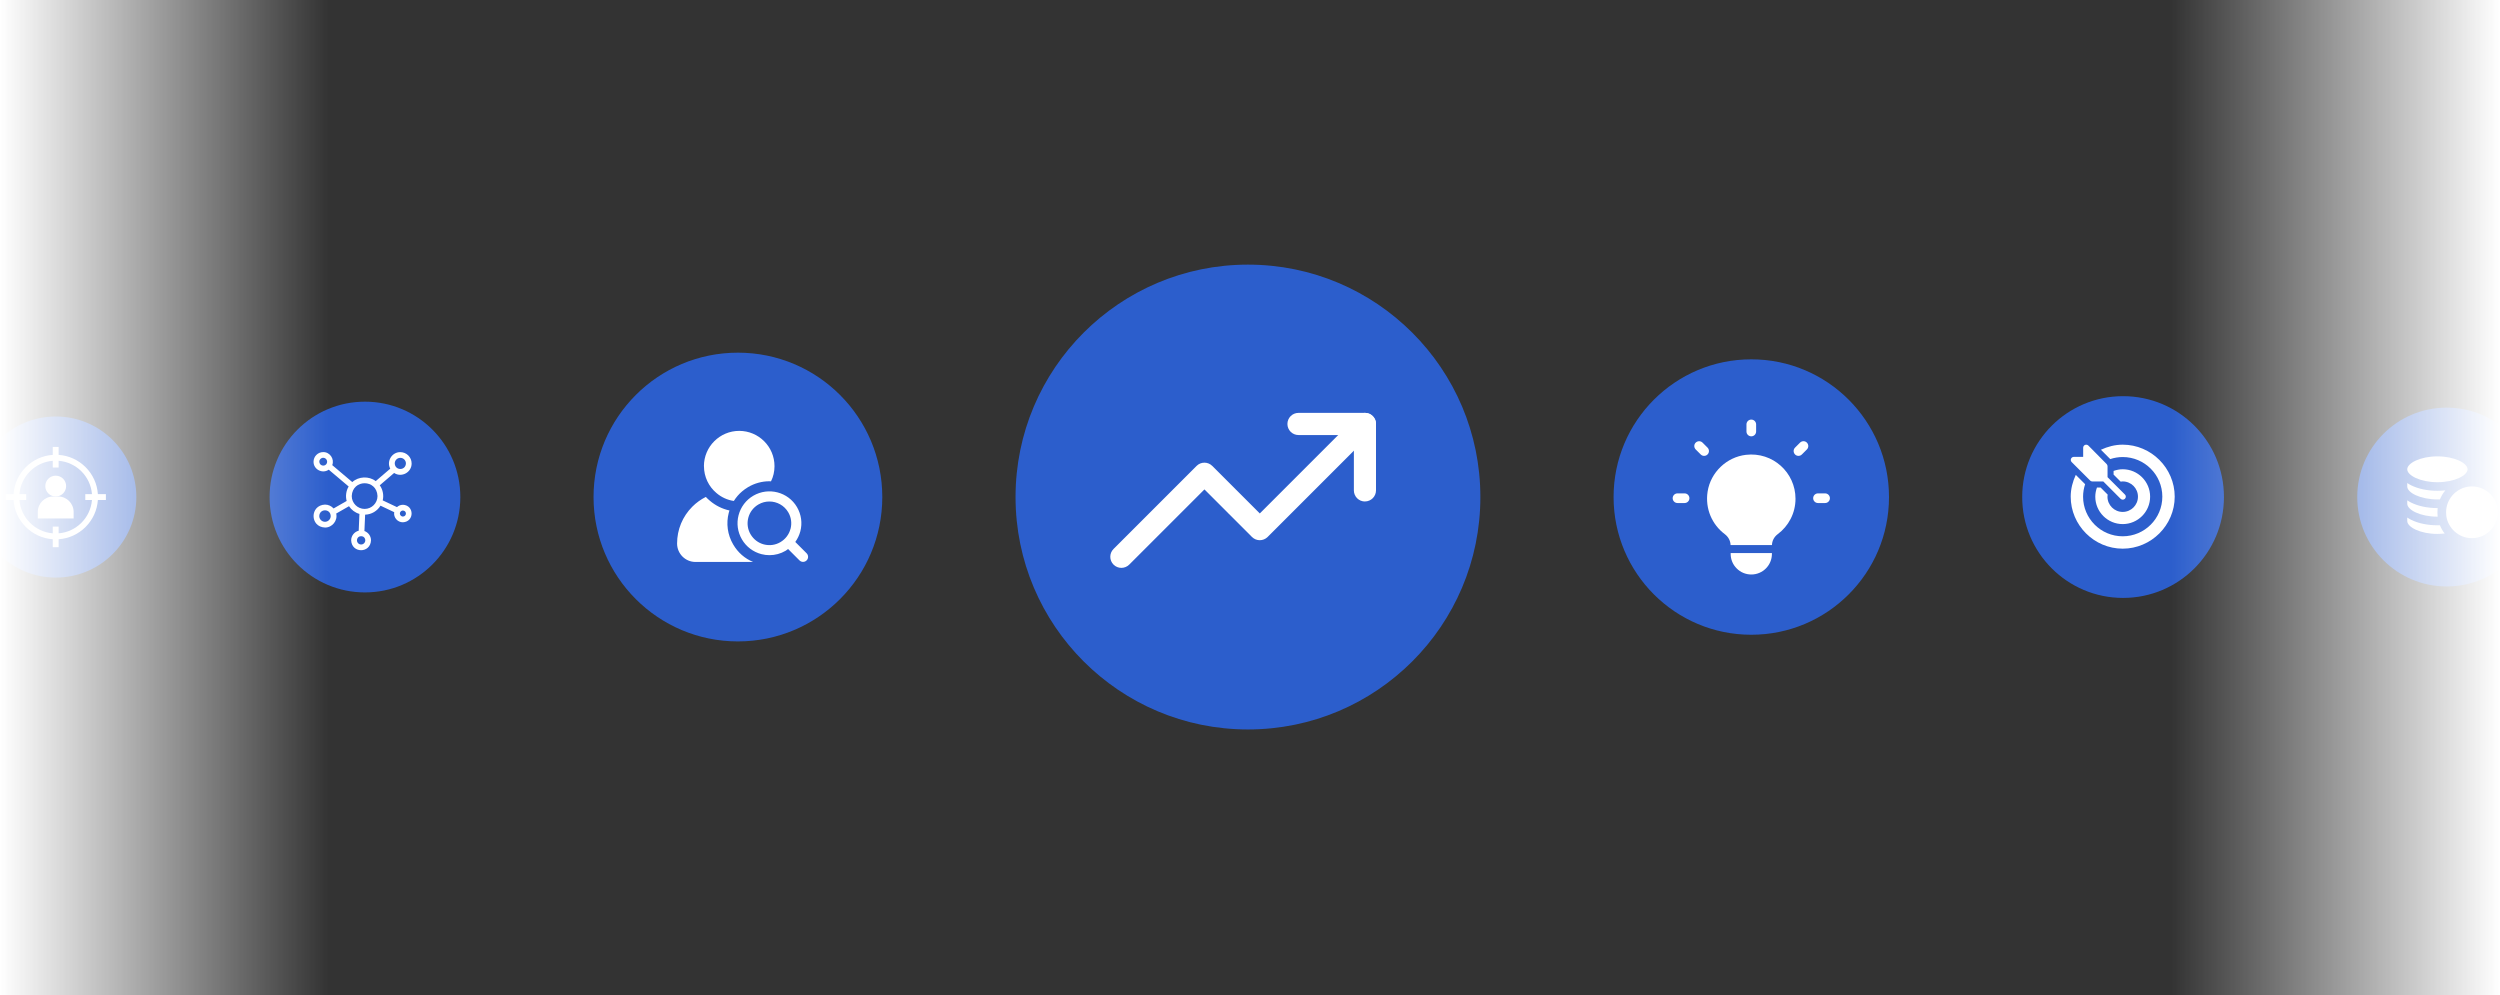 <?xml version="1.0" encoding="utf-8"?>
<svg xmlns="http://www.w3.org/2000/svg" data-name="Ebene 1" id="Ebene_1" viewBox="0 0 600 238.88">
  <rect x="0" y="0" width="600" height="238.88" fill="#333333" stroke="none"/>
  <defs>
    <style>
      .cls-1 {
        fill: none;
      }

      .cls-2 {
        fill: #2c5ecc;
      }

      .cls-3 {
        fill-rule: evenodd;
      }

      .cls-3, .cls-4 {
        fill: #fff;
      }

      .cls-5 {
        fill: url(#Unbenannter_Verlauf_3);
      }

      .cls-6 {
        clip-path: url(#clippath-1);
      }

      .cls-7 {
        clip-path: url(#clippath-2);
      }

      .cls-8 {
        fill: url(#Unbenannter_Verlauf_3-2);
      }

      .cls-9 {
        fill: url(#Unbenannter_Verlauf_86);
      }

      .cls-10 {
        clip-path: url(#clippath);
      }
    </style>
    <clipPath id="clippath">
      <rect class="cls-1" height="238.88" width="597.99" x="-615.72" y="0"/>
    </clipPath>
    <linearGradient data-name="Unbenannter Verlauf 86" gradientUnits="userSpaceOnUse" id="Unbenannter_Verlauf_86" x1="-261.36" x2="-261.36" y1="238.91" y2="146.29">
      <stop offset="0" stop-color="#fff"/>
      <stop offset=".29" stop-color="#fff" stop-opacity=".68"/>
      <stop offset=".64" stop-color="#fff" stop-opacity=".32"/>
      <stop offset=".88" stop-color="#fff" stop-opacity=".09"/>
      <stop offset="1" stop-color="#fff" stop-opacity="0"/>
    </linearGradient>
    <clipPath id="clippath-1">
      <rect class="cls-1" height="238.88" width="600"/>
    </clipPath>
    <clipPath id="clippath-2">
      <rect class="cls-1" height="63.77" width="63.77" x="266.47" y="85.81"/>
    </clipPath>
    <linearGradient data-name="Unbenannter Verlauf 3" gradientUnits="userSpaceOnUse" id="Unbenannter_Verlauf_3" x1="0" x2="78.89" y1="119.44" y2="119.44">
      <stop offset="0" stop-color="#fff"/>
      <stop offset="1" stop-color="#fff" stop-opacity="0"/>
    </linearGradient>
    <linearGradient data-name="Unbenannter Verlauf 3" gradientTransform="translate(502.1 238.88) scale(1 -1)" href="#Unbenannter_Verlauf_3" id="Unbenannter_Verlauf_3-2" x1="19.01" x2="97.9"/>
  </defs>
  <g class="cls-10">
    <rect class="cls-9" height="92.61" width="720.11" x="-621.42" y="146.29"/>
  </g>
  <g class="cls-6">
    <g>
      <g>
        <g>
          <circle class="cls-2" cx="509.54" cy="119.29" r="24.21"/>
          <path class="cls-4" d="M509.98,118.7s0,0,0-.01l-4.17-4.17v-2.62c0-.19-.08-.38-.21-.52l-4.39-4.44c-.21-.21-.52-.27-.8-.16-.27.11-.45.38-.45.68v2.19h-2.24c-.3,0-.56.18-.68.45-.11.27-.05.59.16.8l4.44,4.44c.14.14.32.21.52.21h2.62l4.17,4.17s0,0,.01,0c.28.27.72.28,1.01,0,.3-.29.3-.74.02-1.03Z"/>
          <path class="cls-4" d="M509.45,106.72c-1.87,0-3.64.48-5.23,1.22l2.24,2.24c.94-.31,1.95-.49,2.99-.49,5.24,0,9.51,4.26,9.51,9.51s-4.26,9.51-9.51,9.51-9.51-4.26-9.51-9.51c0-1.05.18-2.05.49-2.99l-2.24-2.24c-.74,1.59-1.22,3.36-1.22,5.23,0,6.86,5.63,12.48,12.48,12.48s12.48-5.63,12.48-12.48-5.63-12.48-12.48-12.48Z"/>
          <path class="cls-4" d="M509.45,112.62c-.77,0-1.5.16-2.19.4v.88l1.69,1.69c.17-.02.33-.05.5-.05,2.02,0,3.66,1.64,3.66,3.66s-1.64,3.66-3.66,3.66-3.66-1.64-3.66-3.66c0-.17.03-.34.05-.5l-1.69-1.69h-.88c-.25.69-.4,1.42-.4,2.19,0,3.63,2.95,6.58,6.58,6.58s6.58-2.95,6.58-6.58-2.95-6.58-6.58-6.58Z"/>
        </g>
        <g>
          <circle class="cls-2" cx="177.1" cy="119.29" r="34.65"/>
          <path class="cls-4" d="M168.94,111.88c0-4.68,3.81-8.47,8.47-8.47s8.47,3.79,8.47,8.47c0,1.31-.29,2.55-.84,3.64-.13-.02-.26-.02-.39-.02-1.77,0-3.53.48-5.08,1.39-.52.31-1,.64-1.45,1.03-.79.66-1.45,1.44-2,2.31-1.58-.23-3.03-.92-4.19-1.92-1.82-1.53-2.98-3.85-2.98-6.43ZM193.58,134.5c-.24.24-.54.35-.85.35s-.62-.12-.85-.35l-2.74-2.74c-.2.14-.38.31-.6.43-1.19.7-2.51,1.05-3.86,1.05-.65,0-1.31-.08-1.95-.25-1.98-.52-3.64-1.78-4.67-3.54-1.03-1.77-1.32-3.83-.8-5.81.52-1.98,1.78-3.64,3.54-4.67,3.65-2.13,8.35-.9,10.48,2.74,1.03,1.77,1.32,3.83.8,5.81-.25.93-.67,1.79-1.21,2.55l2.72,2.72c.47.47.47,1.24,0,1.71h0ZM189.73,126.92c.35-1.35.16-2.77-.55-3.97-.97-1.66-2.73-2.59-4.53-2.59-.9,0-1.81.23-2.64.72-1.21.71-2.07,1.84-2.42,3.19s-.16,2.77.55,3.97,1.84,2.07,3.19,2.42c1.36.35,2.77.16,3.97-.55s2.07-1.84,2.42-3.19h0ZM175.97,130.68c-1.37-2.34-1.74-5.05-1.06-7.64.05-.18.1-.35.16-.53-1.73-.37-3.35-1.18-4.72-2.35-.34-.27-.64-.58-.95-.9-1.19.6-2.27,1.37-3.24,2.34-2.35,2.35-3.66,5.5-3.66,8.84,0,2.45,1.98,4.43,4.43,4.43h13.82c-2-.82-3.66-2.27-4.77-4.18Z"/>
        </g>
        <g>
          <circle class="cls-2" cx="420.31" cy="119.29" r="33.05"/>
          <path class="cls-4" d="M420.31,104.72c.64,0,1.16-.52,1.16-1.16v-1.7c0-.64-.52-1.16-1.16-1.16s-1.16.52-1.16,1.16v1.7c0,.64.52,1.16,1.16,1.16Z"/>
          <path class="cls-4" d="M404.3,118.41h-1.7c-.64,0-1.16.52-1.16,1.16s.52,1.16,1.16,1.16h1.7c.64,0,1.16-.52,1.16-1.16s-.52-1.16-1.16-1.16h0Z"/>
          <path class="cls-4" d="M438.02,118.41h-1.7c-.64,0-1.16.52-1.16,1.16s.52,1.16,1.16,1.16h1.7c.64,0,1.16-.52,1.16-1.16s-.52-1.16-1.16-1.16h0Z"/>
          <path class="cls-4" d="M432.01,106.23l-1.2,1.2c-.45.45-.45,1.18,0,1.64.23.23.52.34.82.34s.59-.11.82-.34l1.2-1.2c.45-.45.45-1.18,0-1.64s-1.19-.45-1.64,0h0Z"/>
          <path class="cls-4" d="M409.81,109.07c.45-.45.45-1.18,0-1.64l-1.2-1.2c-.45-.45-1.18-.45-1.64,0s-.45,1.18,0,1.64l1.2,1.2c.23.23.52.34.82.34s.59-.11.82-.34Z"/>
          <path class="cls-4" d="M419.02,109.16c-4.63.54-8.46,4.19-9.19,8.8-.66,4.17,1.11,7.98,4.11,10.23.84.63,1.37,1.58,1.4,2.62h9.93c.03-1.04.55-1.99,1.38-2.61,2.59-1.93,4.27-5.02,4.27-8.5,0-6.29-5.46-11.3-11.9-10.54h0Z"/>
          <path class="cls-4" d="M415.36,132.74v.19c0,1.38.55,2.61,1.45,3.5.89.9,2.14,1.45,3.5,1.45,2.74,0,4.95-2.21,4.95-4.95v-.19h-9.91Z"/>
        </g>
        <g>
          <circle class="cls-2" cx="587.2" cy="119.29" r="21.46"/>
          <path class="cls-4" d="M584.98,115.73c4.14,0,7.24-1.64,7.24-3.1s-3.1-3.1-7.24-3.1-7.24,1.64-7.24,3.1,3.1,3.1,7.24,3.1Z"/>
          <path class="cls-4" d="M584.98,128.14c.6,0,1.19-.04,1.74-.1-.47-.6-.85-1.27-1.14-1.98-.2,0-.4.01-.6.01-2.37,0-4.61-.47-6.31-1.32-.34-.17-.64-.35-.93-.54v.83c0,1.46,3.1,3.1,7.24,3.1Z"/>
          <path class="cls-4" d="M584.98,124s.04,0,.06,0c-.04-.34-.06-.68-.06-1.03s.02-.7.06-1.03c-.02,0-.04,0-.06,0-2.37,0-4.61-.47-6.31-1.32-.34-.17-.64-.35-.93-.54v.82c0,1.46,3.1,3.1,7.24,3.1Z"/>
          <path class="cls-4" d="M584.98,119.86c.21,0,.41,0,.61-.01.32-.79.76-1.52,1.29-2.16-.62.07-1.26.1-1.9.1-2.37,0-4.61-.47-6.31-1.32-.34-.17-.64-.35-.93-.54v.83c0,1.46,3.1,3.1,7.24,3.1Z"/>
          <path class="cls-4" d="M588.09,119.54c-.45.67-.77,1.44-.92,2.26-.07.38-.11.77-.11,1.17,0,.3.02.6.06.88.1.71.32,1.38.65,1.99.34.64.78,1.22,1.32,1.7,1.1,1.01,2.57,1.62,4.18,1.62,3.42,0,6.21-2.78,6.21-6.21s-2.78-6.21-6.21-6.21c-.35,0-.7.03-1.04.09-1.72.29-3.2,1.29-4.13,2.69Z"/>
        </g>
        <g>
          <circle class="cls-2" cx="13.39" cy="119.29" r="19.33"/>
          <path class="cls-4" d="M13.37,119.16c1.38,0,2.5-1.12,2.5-2.5s-1.12-2.5-2.5-2.5-2.5,1.12-2.5,2.5,1.12,2.5,2.5,2.5Z"/>
          <path class="cls-4" d="M13.97,119.16h-1.2c-2.04,0-3.7,1.66-3.7,3.7v1.57h8.6v-1.57c0-2.04-1.66-3.7-3.7-3.7Z"/>
          <path class="cls-4" d="M25.41,118.59h-1.92c-.17-2.45-1.2-4.72-2.95-6.47s-4.03-2.78-6.47-2.95v-1.9h-1.41v1.9c-2.45.17-4.72,1.2-6.47,2.95-1.75,1.75-2.78,4.03-2.95,6.47h-1.88v1.41h1.88c.17,2.45,1.2,4.72,2.95,6.47,1.75,1.75,4.03,2.78,6.47,2.95v1.9h1.41v-1.9c2.45-.17,4.72-1.2,6.47-2.95s2.78-4.03,2.95-6.47h1.92v-1.41ZM14.07,128v-1.62h-1.41v1.62c-4.26-.34-7.66-3.75-8-8h1.63v-1.41h-1.63c.34-4.26,3.75-7.66,8-8v1.62h1.41v-1.62c4.26.34,7.66,3.75,8,8h-1.6v1.41h1.6c-.34,4.26-3.75,7.66-8,8Z"/>
        </g>
        <g>
          <circle class="cls-2" cx="87.59" cy="119.29" r="22.89"/>
          <path class="cls-4" d="M96.7,121.15c-.55,0-1.05.21-1.43.56l-3.42-1.62c.31-1.23.01-2.64-.71-3.62l3.45-2.96c1.77,1.18,4.22-.13,4.2-2.28,0-1.5-1.22-2.72-2.72-2.72-2.02-.02-3.36,2.2-2.41,3.97l-3.49,2.99c-1.61-1.26-4.13-1.15-5.62.23l-4.81-4.07c.58-1.48-.58-3.16-2.17-3.13-1.28,0-2.32,1.04-2.32,2.32-.01,1.86,2.14,2.97,3.65,1.9l4.78,4.04c-.61.98-.8,2.33-.48,3.47l-3.14,1.8c-.51-.57-1.24-.93-2.06-.93-3.66.15-3.66,5.36,0,5.51,1.74.02,3.09-1.67,2.69-3.36l3.07-1.76c.58.88,1.46,1.55,2.5,1.85l-.17,4.03c-1.04.26-1.81,1.2-1.81,2.31.13,3.16,4.63,3.16,4.76,0,0-1.03-.66-1.91-1.58-2.24l.17-3.92c1.56-.05,2.93-.9,3.69-2.16l3.29,1.56c-.21,1.26.8,2.44,2.08,2.43,2.79-.12,2.79-4.09,0-4.21h0ZM78,125.23c-.76,0-1.38-.62-1.38-1.38.08-1.83,2.68-1.83,2.75,0,0,.76-.62,1.38-1.38,1.38ZM96.08,109.88c.74,0,1.34.6,1.34,1.34-.07,1.78-2.61,1.78-2.68,0,0-.74.6-1.34,1.34-1.34ZM76.63,110.81c0-.52.42-.94.94-.94.75,0,1.2.86.78,1.47,0,0,0,0,0,0-.02.02-.03.04-.05.07-.56.67-1.66.28-1.66-.6ZM86.67,130.68c-.55,0-1-.45-1-1,.05-1.33,1.95-1.33,2,0,0,.55-.45,1-1,1ZM87.51,122.14c-1.7,0-3.09-1.39-3.09-3.09.17-4.1,6.01-4.1,6.18,0,0,1.7-1.39,3.09-3.09,3.09ZM96.7,123.97c-.53,0-.9-.59-.64-1.06,0,0,0-.02.01-.02.37-.63,1.34-.38,1.35.36,0,.4-.32.72-.72.72h0Z"/>
        </g>
        <g>
          <circle class="cls-2" cx="299.51" cy="119.29" r="55.78"/>
          <g class="cls-7">
            <path class="cls-3" d="M267.25,135.51c1.04,1.04,2.72,1.04,3.76,0l18.05-18.05,11.41,11.41c1.04,1.04,2.72,1.04,3.76,0l25.24-25.24c1.04-1.04,1.04-2.72,0-3.76s-2.72-1.04-3.76,0l-23.36,23.36-11.41-11.41c-1.04-1.04-2.72-1.04-3.76,0l-19.93,19.93c-1.04,1.04-1.04,2.72,0,3.76h0Z"/>
            <path class="cls-3" d="M327.58,120.35c1.47,0,2.66-1.19,2.66-2.66v-15.94c0-1.47-1.19-2.66-2.66-2.66h-15.94c-1.47,0-2.66,1.19-2.66,2.66s1.19,2.66,2.66,2.66h13.29v13.29c0,1.47,1.19,2.66,2.66,2.66Z"/>
          </g>
        </g>
      </g>
      <rect class="cls-5" height="238.88" width="78.89"/>
      <rect class="cls-8" height="238.88" transform="translate(1121.11 238.88) rotate(180)" width="78.89" x="521.11"/>
    </g>
  </g>
</svg>